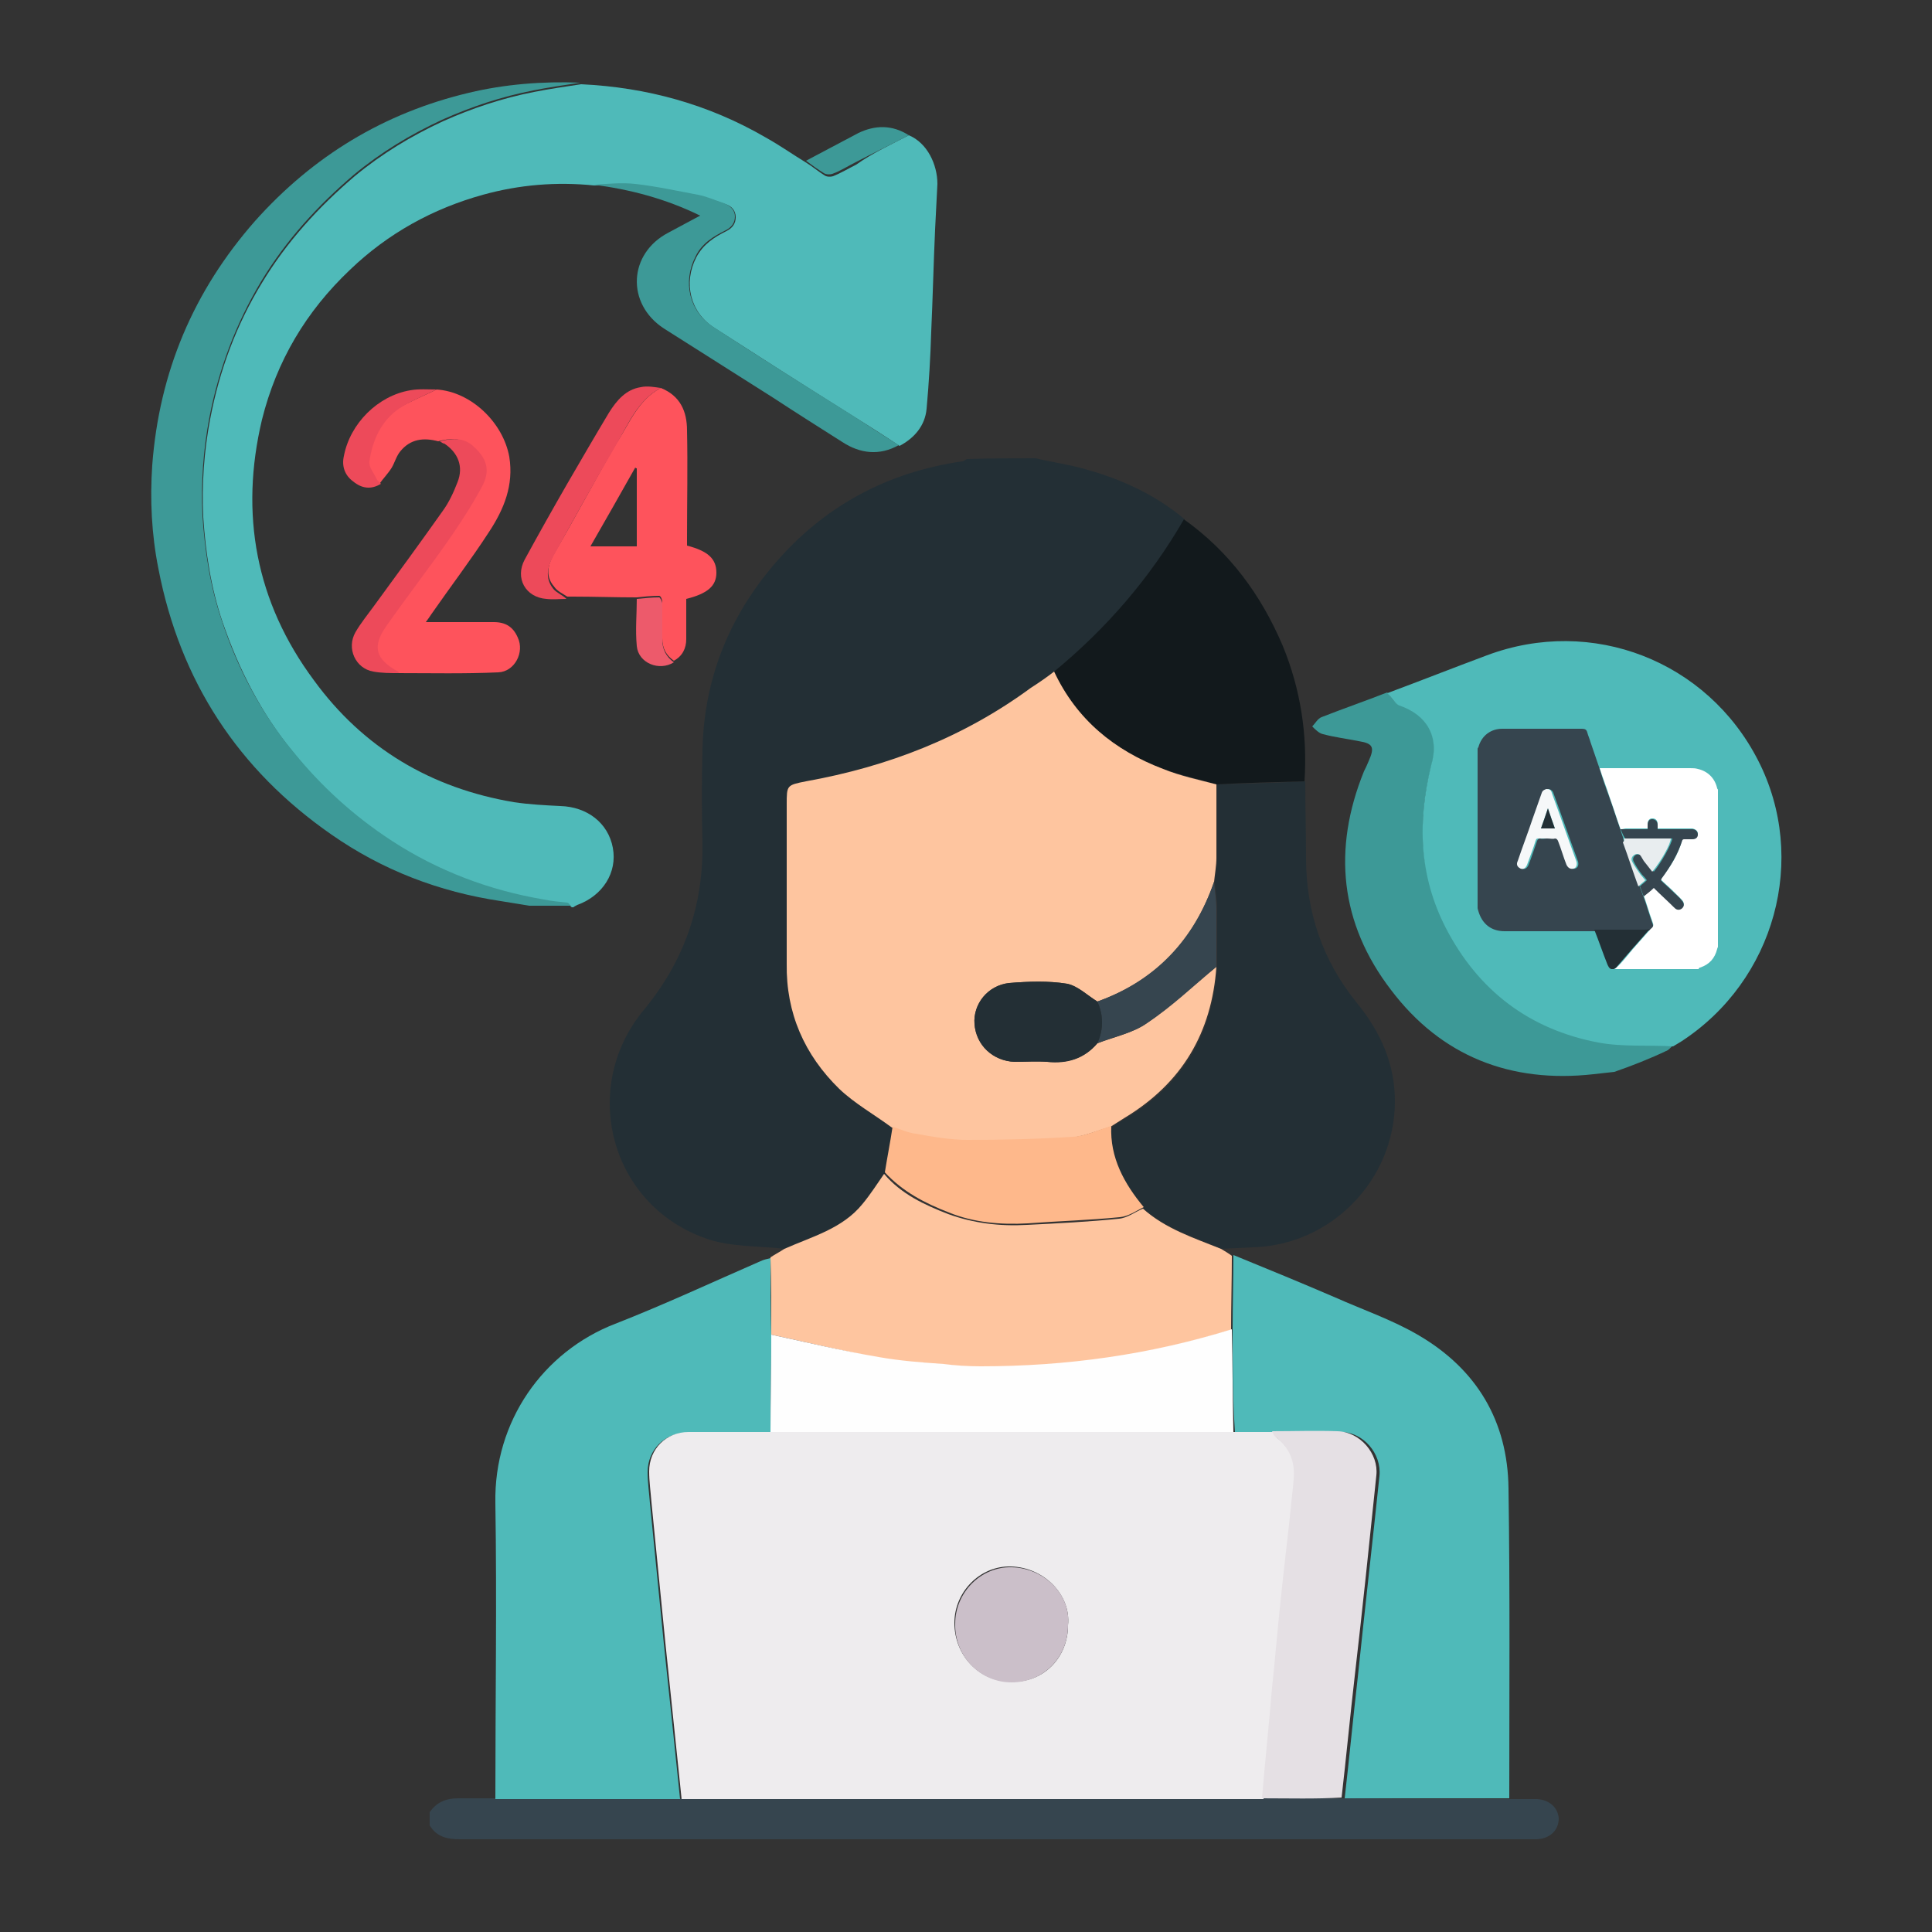 <?xml version="1.0" encoding="utf-8"?>
<!-- Generator: Adobe Illustrator 26.0.2, SVG Export Plug-In . SVG Version: 6.00 Build 0)  -->
<svg version="1.1" id="Layer_1" xmlns="http://www.w3.org/2000/svg" xmlns:xlink="http://www.w3.org/1999/xlink" x="0px" y="0px"
	 viewBox="0 0 250 250" style="enable-background:new 0 0 250 250;" xml:space="preserve">
<rect x="0" y="0" width="250" height="250" fill="#333333" stroke="none"/>
<style type="text/css">
	.st0{fill:#4FBAB9;}
	.st1{fill:#3D9997;}
	.st2{fill:#FE535C;}
	.st3{fill:#ED4A5A;}
	.st4{fill:#ED5A6B;}
	.st5{fill:#232F35;}
	.st6{fill:#36454F;}
	.st7{fill:#FEC59F;}
	.st8{fill:#12191C;}
	.st9{fill:#FEB88B;}
	.st10{fill:#EEECEE;}
	.st11{fill:#E5E0E4;}
	.st12{fill:#FEFEFE;}
	.st13{fill:#CBBFC9;}
	.st14{fill:#FFFFFF;}
	.st15{fill:#F6F8F9;}
	.st16{fill:#E8EDEF;}
</style>
<g id="c6gt8U.tif">
	<g>
		<path class="st0" d="M117.6,17.5c2.4,1,3.7,3.8,3.7,6.3c-0.1,2-0.2,3.9-0.3,5.9c-0.2,4.4-0.3,8.8-0.5,13.2
			c-0.1,3.3-0.3,6.7-0.6,10c-0.2,2.2-1.6,3.8-3.5,4.8c-2.1-1.4-4.3-2.8-6.4-4.1c-5.9-3.7-11.7-7.4-17.6-11.2c-3.1-2-4-5.8-2.3-9.1
			c0.9-1.7,2.3-2.6,3.9-3.4c0.8-0.4,1.2-1,1.2-1.8c0-0.9-0.6-1.5-1.4-1.7c-1.1-0.4-2.2-0.8-3.4-1.1c-2.7-0.5-5.4-1.1-8.1-1.4
			c-1.8-0.2-3.6,0.1-5.4,0.1c-4.9-0.5-9.7-0.1-14.4,1.2c-6.5,1.8-12.3,5-17.2,9.7c-5.7,5.4-9.5,11.8-11.4,19.4
			c-2.9,12.2-0.8,23.6,6.7,33.7c6.4,8.8,15.2,14,25.9,15.8c2,0.3,4,0.4,6,0.5c3.5,0.1,6.2,2.2,6.8,5.4c0.6,3.2-1.3,6.2-4.6,7.4
			c-0.2,0.1-0.4,0.2-0.5,0.3c-0.1,0-0.1,0-0.2,0c-0.2-0.1-0.3-0.4-0.5-0.4c-1-0.2-2-0.3-3-0.4c-7.1-1.1-13.6-3.7-19.7-7.6
			c-5-3.2-9.2-7.1-12.9-11.7c-4.1-5-7-10.7-9.1-16.8c-1.5-4.4-2.2-9-2.5-13.6c-0.2-4.3,0.1-8.5,0.9-12.7c1.2-6.3,3.4-12.2,6.7-17.6
			c3.2-5.3,7.3-9.8,12-13.8c3.5-2.9,7.3-5.2,11.4-7.1c3.8-1.7,7.7-3,11.8-3.8c2-0.4,4.1-0.7,6.1-1c8.5,0.4,16.5,2.6,23.9,6.9
			c1.8,1,3.5,2.2,5.3,3.3c0.8,0.5,1.5,1.1,2.3,1.6c0.3,0.2,0.8,0.2,1.1,0.1c1-0.4,2-1,3-1.5C112.9,19.8,115.3,18.7,117.6,17.5z"/>
		<path class="st1" d="M75.1,10.7c-2,0.3-4.1,0.6-6.1,1c-4.1,0.8-8,2.1-11.8,3.8c-4.1,1.9-7.9,4.2-11.4,7.1c-4.7,4-8.8,8.5-12,13.8
			c-3.3,5.5-5.5,11.4-6.7,17.6c-0.8,4.2-1.1,8.4-0.9,12.7c0.3,4.6,1,9.2,2.5,13.6c2,6.1,5,11.8,9.1,16.8c3.7,4.6,8,8.5,12.9,11.7
			c6,3.9,12.6,6.4,19.7,7.6c1,0.2,2,0.3,3,0.4c0.2,0,0.3,0.3,0.5,0.4c-1.8,0-3.6,0-5.4,0c-1.2-0.2-2.5-0.4-3.7-0.6
			c-8-1.2-15.3-4-21.9-8.6c-12.1-8.4-19.6-19.9-22.4-34.4c-0.9-4.5-1.1-9-0.8-13.4c0.9-12,5.3-22.5,13.3-31.6
			c7.5-8.4,16.7-14,27.7-16.6C65.3,10.9,70.2,10.5,75.1,10.7z"/>
		<path class="st2" d="M85.5,50.2c2.5,1,3.4,3,3.4,5.5c0.1,4.6,0,9.2,0,13.8c0,0.4,0,0.8,0,1.1c2.7,0.7,3.8,1.7,3.8,3.5
			c0,1.7-1.1,2.7-3.9,3.4c0,1.7,0,3.5,0,5.2c0,1.2-0.5,2.2-1.6,2.8c-1-0.7-1.5-1.6-1.5-2.9c0-1.6,0-3.1,0-4.7c0-0.3-0.2-0.8-0.4-0.8
			c-1,0-2,0.1-2.9,0.2c-2.8,0-5.5-0.1-8.3-0.1c-0.2,0-0.5,0-0.7,0c-0.6-0.4-1.3-0.7-1.7-1.3c-1.3-1.5-0.7-3.1,0.2-4.6
			c2.7-4.6,5.2-9.4,7.9-14C81.4,54.9,82.5,51.8,85.5,50.2z M82.4,60.6c-0.1,0-0.1,0-0.2-0.1c-1.9,3.4-3.8,6.7-5.8,10.2
			c2.1,0,4,0,6,0C82.4,67.3,82.4,63.9,82.4,60.6z"/>
		<path class="st2" d="M56.5,50.4c4.5,0.3,8.6,4.3,9.4,8.7c0.6,3.7-0.7,6.8-2.6,9.7c-2.4,3.7-5,7.1-7.5,10.7c-0.2,0.3-0.4,0.6-0.7,1
			c3,0,5.9,0,8.8,0c1.5,0,2.5,0.6,3.1,2c0.9,1.9-0.4,4.4-2.5,4.5c-4.4,0.2-8.7,0.1-13.1,0.1c0-0.1,0-0.2-0.1-0.2
			c-2.9-1.6-3.4-3.3-1.5-5.9c2.6-3.7,5.3-7.2,7.9-10.9c1.6-2.3,3.1-4.6,4.4-7c1.3-2.3,0.6-4-1.1-5.4c-1.3-1.1-2.8-1-4.3-0.6
			c-1.9-0.5-3.6-0.3-4.9,1.3c-0.5,0.6-0.7,1.4-1.1,2.1c-0.5,0.8-1.1,1.4-1.6,2.1c-0.2-0.2-0.4-0.5-0.6-0.7c-0.3-0.7-0.9-1.5-0.9-2.2
			c0.4-2.7,1.5-5.2,3.8-6.8C53.1,51.9,54.9,51.2,56.5,50.4z"/>
		<path class="st1" d="M76.8,23.9c1.8-0.1,3.6-0.3,5.4-0.1c2.7,0.3,5.4,0.9,8.1,1.4c1.1,0.2,2.2,0.7,3.4,1.1
			c0.8,0.3,1.4,0.9,1.4,1.7c0,0.8-0.4,1.4-1.2,1.8c-1.6,0.8-3.1,1.7-3.9,3.4c-1.7,3.3-0.8,7.1,2.3,9.1c5.8,3.8,11.7,7.5,17.6,11.2
			c2.2,1.4,4.3,2.8,6.4,4.1c-2.5,1.4-5,1.1-7.3-0.4c-3-1.9-6-3.8-8.9-5.7c-4.7-3-9.5-6-14.2-9c-4.9-3.2-4.6-9.7,0.6-12.4
			c1.3-0.7,2.6-1.4,4.1-2.2C86.1,25.7,81.5,24.5,76.8,23.9z"/>
		<path class="st3" d="M56.9,57.1c1.5-0.4,3.1-0.5,4.3,0.6c1.7,1.5,2.4,3.1,1.1,5.4c-1.3,2.4-2.8,4.7-4.4,7
			c-2.6,3.7-5.3,7.2-7.9,10.9c-1.9,2.7-1.4,4.3,1.5,5.9c0,0,0.1,0.1,0.1,0.2c-1.1,0-2.2,0-3.3-0.2c-2.3-0.4-3.5-3-2.3-5.1
			c0.7-1.2,1.6-2.3,2.4-3.4c3-4.1,6-8.2,8.9-12.3c0.8-1.1,1.4-2.4,1.9-3.7c0.8-2,0.1-3.8-1.7-5C57.3,57.4,57.1,57.2,56.9,57.1z"/>
		<path class="st3" d="M85.5,50.2c-3,1.6-4.2,4.7-5.8,7.4c-2.7,4.6-5.3,9.3-7.9,14c-0.9,1.5-1.4,3.1-0.2,4.6
			c0.4,0.5,1.2,0.8,1.7,1.3c-0.9,0-1.7,0.1-2.6,0c-2.7-0.2-4.1-2.7-2.8-5.1c1.8-3.3,3.6-6.5,5.5-9.8c1.8-3.1,3.6-6.2,5.4-9.2
			c1-1.6,2.2-3,4.1-3.3C83.8,49.9,84.7,50.1,85.5,50.2z"/>
		<path class="st3" d="M56.5,50.4c-1.6,0.8-3.4,1.5-4.9,2.5c-2.3,1.6-3.4,4.1-3.8,6.8c-0.1,0.7,0.5,1.4,0.9,2.2
			c0.1,0.3,0.4,0.5,0.6,0.7c-1.3,0.8-2.5,0.6-3.6-0.3c-1.1-0.8-1.5-2-1.2-3.3c0.8-4.2,4.4-7.8,8.6-8.5
			C54.2,50.3,55.4,50.4,56.5,50.4z"/>
		<path class="st1" d="M117.6,17.5c-2.3,1.2-4.6,2.3-6.9,3.5c-1,0.5-1.9,1.1-3,1.5c-0.3,0.1-0.8,0.1-1.1-0.1c-0.8-0.5-1.5-1-2.3-1.6
			c2.3-1.2,4.5-2.4,6.8-3.6C113.2,16.2,115.4,16.1,117.6,17.5z"/>
		<path class="st4" d="M82.4,77.5c1-0.1,2-0.2,2.9-0.2c0.1,0,0.4,0.5,0.4,0.8c0,1.6,0,3.1,0,4.7c0,1.2,0.5,2.2,1.5,2.9
			c-1.9,1.2-4.6,0.1-4.8-2.1C82.2,81.5,82.4,79.5,82.4,77.5z"/>
	</g>
</g>
<g id="v6hhXc.tif">
	<g>
		<path class="st5" d="M134,59.3c2.1,0.5,4.3,0.8,6.4,1.4c4.7,1.3,9.1,3.3,12.9,6.5c-4.4,7.6-10,14.1-16.8,19.7
			c-1,0.7-2,1.4-2.9,2.1c-8.8,6.3-18.5,10.2-29.1,12.1c-2.5,0.4-2.5,0.4-2.5,3c0,6.9,0,13.7,0,20.6c0,6.4,2.3,11.8,6.8,16.2
			c2,2,4.5,3.4,6.8,5c-0.4,2-0.7,4-1.1,6c-0.9,1.3-1.8,2.7-2.8,3.9c-2.7,3.2-6.6,4.2-10.1,5.8c-3.5-0.4-7.2-0.2-10.4-1.4
			c-12.3-4.4-16.2-19.5-7.9-29.5c5.2-6.3,7.7-13.4,7.6-21.5c-0.1-4.1-0.1-8.1,0-12.2c0.2-9.1,3.4-17.1,9.3-24
			c6.4-7.5,14.6-11.9,24.3-13.3c0.2,0,0.4-0.2,0.6-0.3C128,59.3,131,59.3,134,59.3z"/>
		<path class="st6" d="M195.1,232.8c1.3,0,2.6,0,3.8,0c1.6,0.1,2.7,1.1,2.8,2.5c0,1.5-1.1,2.6-2.8,2.7c-0.3,0-0.7,0-1,0
			c-57,0-81.4,0-138.4,0c-1.6,0-3-0.3-3.9-1.8c0-0.6,0-1.2,0-1.7c0.9-1.3,2.1-1.8,3.7-1.8c12.5,0-7.6,0,4.9,0c8,0,15.9,0,23.9,0
			c25.1,0,50.2,0,75.3,0c3.5,0,7,0,10.5,0C180.9,232.8,188,232.8,195.1,232.8z"/>
		<path class="st0" d="M88,232.8c-8,0-15.9,0-23.9,0c0-12.8,0.2-25.6,0-38.3c-0.2-10.6,6.2-19.6,15.5-23.2
			c6.4-2.5,12.6-5.4,18.8-8.1c0.4-0.2,0.9-0.3,1.3-0.4c0,3.3,0,6.7,0.1,10c0,4.2-0.1,8.4-0.1,12.6c-3.6,0-7.2,0-10.8,0
			c-2.9,0-5.1,2.2-5.1,5.1c0,1.3,0.2,2.7,0.3,4c0.6,6.1,1.2,12.1,1.8,18.2C86.6,219.3,87.3,226,88,232.8z"/>
		<path class="st7" d="M99.8,172.7c0-3.3,0-6.7-0.1-10c0.6-0.4,1.2-0.7,1.8-1.1c3.6-1.6,7.5-2.6,10.1-5.8c1-1.2,1.9-2.6,2.8-3.9
			c2.2,2.6,5.2,4,8.3,5.2c3.3,1.2,6.7,1.6,10.2,1.4c4-0.2,8-0.4,11.9-0.8c1.1-0.1,2.1-0.9,3.1-1.3c2.9,2.6,6.6,3.8,10.1,5.2
			c0.5,0.3,1,0.6,1.4,0.9c0,3.2-0.1,6.4-0.1,9.6c-10.6,3.3-21.4,4.8-32.5,4.8c-1.6,0-3.2-0.2-4.8-0.3c-2.8-0.3-5.7-0.4-8.4-0.9
			C109,174.8,104.4,173.7,99.8,172.7z"/>
		<path class="st0" d="M159.5,172c0-3.2,0.1-6.4,0.1-9.6c4.4,1.8,8.8,3.6,13.2,5.5c3.6,1.6,7.4,2.9,10.8,4.9
			c7.5,4.4,11.5,11.1,11.6,19.8c0.2,13.4,0.1,26.7,0.1,40.1c-7.1,0-14.2,0-21.3,0c0.6-5.2,1.1-10.5,1.7-15.7
			c0.9-8.7,1.9-17.4,2.8-26c0.3-2.9-2.1-5.7-5-5.7c-2.8-0.1-5.7,0-8.5,0c-1.7,0-3.4,0-5.2,0C159.5,180.9,159.5,176.5,159.5,172z"/>
		<path class="st5" d="M158.1,161.6c-3.5-1.5-7.2-2.6-10.1-5.2c-2.6-3-4.4-6.3-4.2-10.5c0.6-0.4,1.2-0.8,1.9-1.2
			c7.4-4.4,11.2-10.9,11.8-19.5c0-2.5,0-5,0-7.5c0-1.2-0.2-2.4-0.3-3.6c0.1-1,0.3-2,0.3-3.1c0-3.2,0-6.4,0-9.5
			c3.8-0.1,7.6-0.2,11.4-0.4c0,3.3,0.1,6.6,0.1,9.9c0,7.1,2.2,13.4,6.6,18.8c3,3.7,4.9,7.8,4.9,12.7c0,10.2-8.3,18.7-18.5,18.9
			C160.7,161.5,159.4,161.5,158.1,161.6z"/>
		<path class="st8" d="M168.8,101.1c-3.8,0.1-7.6,0.2-11.4,0.4c-2.3-0.7-4.7-1.2-6.9-2c-6.3-2.4-11.2-6.3-14.1-12.6
			c6.8-5.6,12.4-12.1,16.8-19.7c5.9,4.2,10,9.8,12.8,16.4C168.3,89.2,169.2,95.1,168.8,101.1z"/>
		<path class="st7" d="M136.4,86.9c2.9,6.2,7.8,10.2,14.1,12.6c2.2,0.9,4.6,1.4,6.9,2c0,3.2,0,6.4,0,9.5c0,1-0.2,2.1-0.3,3.1
			c-2.6,7.6-7.5,12.8-15.1,15.5c-1.3-0.8-2.5-2-3.9-2.3c-2.4-0.4-5-0.3-7.5-0.1c-2.8,0.3-4.7,2.7-4.5,5.3c0.2,2.7,2.4,4.8,5.2,4.9
			c1.4,0,2.8-0.1,4.2,0c2.6,0.2,4.8-0.4,6.5-2.4c2.1-0.8,4.5-1.3,6.4-2.6c3.2-2.2,6-4.9,9-7.3c-0.6,8.5-4.4,15-11.8,19.5
			c-0.6,0.4-1.3,0.8-1.9,1.2c-1.7,0.5-3.3,1.2-5,1.4c-4.5,0.3-9,0.4-13.6,0.4c-2.2,0-4.5-0.4-6.7-0.8c-1-0.2-2-0.6-3-0.9
			c-2.3-1.7-4.8-3.1-6.8-5c-4.5-4.4-6.9-9.8-6.8-16.2c0-6.9,0-13.7,0-20.6c0-2.5,0-2.5,2.5-3c10.6-1.9,20.4-5.7,29.1-12.1
			C134.5,88.3,135.5,87.6,136.4,86.9z"/>
		<path class="st9" d="M115.5,145.8c1,0.3,2,0.8,3,0.9c2.2,0.4,4.5,0.8,6.7,0.8c4.5,0,9-0.1,13.6-0.4c1.7-0.1,3.3-0.9,5-1.4
			c-0.2,4.1,1.7,7.5,4.2,10.5c-1,0.5-2,1.2-3.1,1.3c-4,0.4-7.9,0.5-11.9,0.8c-3.5,0.2-7-0.1-10.2-1.4c-3.1-1.2-6-2.7-8.3-5.2
			C114.8,149.8,115.2,147.8,115.5,145.8z"/>
		<path class="st10" d="M159.6,185.3c1.7,0,3.4,0,5.2,0c0.1,0.2,0.2,0.5,0.4,0.7c1.8,1.4,2.6,3.2,2.4,5.5c-0.1,1.3-0.3,2.6-0.4,4
			c-0.4,3.9-0.9,7.9-1.3,11.8c-0.4,3.7-0.8,7.5-1.1,11.2c-0.5,4.8-0.9,9.5-1.3,14.3c-25.1,0-50.2,0-75.3,0
			c-0.7-6.7-1.4-13.5-2.1-20.2c-0.6-6.1-1.2-12.1-1.8-18.2c-0.1-1.3-0.3-2.7-0.3-4c0-2.9,2.2-5.1,5.1-5.1c3.6,0,7.2,0,10.8,0
			C119.6,185.3,139.6,185.3,159.6,185.3z M138.2,210.3c0.4-3.9-3.1-7.5-7.4-7.6c-4-0.1-7.3,3.3-7.3,7.3c0,4.2,3.2,7.6,7.3,7.6
			C135,217.8,138.2,214.5,138.2,210.3z"/>
		<path class="st11" d="M163.3,232.7c0.4-4.8,0.9-9.5,1.3-14.3c0.4-3.7,0.7-7.5,1.1-11.2c0.4-4,0.9-7.9,1.3-11.8
			c0.1-1.3,0.3-2.6,0.4-4c0.2-2.2-0.5-4.1-2.4-5.5c-0.2-0.2-0.3-0.5-0.4-0.7c2.8,0,5.7-0.1,8.5,0c2.9,0.1,5.3,2.9,5,5.7
			c-0.9,8.7-1.8,17.4-2.8,26c-0.6,5.2-1.1,10.5-1.7,15.7C170.3,232.8,166.8,232.7,163.3,232.7z"/>
		<path class="st12" d="M159.6,185.3c-20,0-39.9,0-59.9,0c0-4.2,0.1-8.4,0.1-12.6c4.6,1,9.2,2.1,13.9,2.9c2.8,0.5,5.6,0.7,8.4,0.9
			c1.6,0.2,3.2,0.3,4.8,0.3c11.1,0,21.9-1.5,32.5-4.8C159.5,176.5,159.5,180.9,159.6,185.3z"/>
		<path class="st6" d="M157.4,125.1c-3,2.5-5.8,5.2-9,7.3c-1.8,1.3-4.2,1.7-6.4,2.6c0.8-1.8,0.8-3.6,0-5.4c7.5-2.7,12.5-8,15.1-15.5
			c0.1,1.2,0.3,2.4,0.3,3.6C157.4,120.2,157.4,122.7,157.4,125.1z"/>
		<path class="st5" d="M142,129.6c0.8,1.8,0.8,3.6,0,5.4c-1.7,2-3.9,2.7-6.5,2.4c-1.4-0.1-2.8,0-4.2,0c-2.8-0.1-5-2.1-5.2-4.9
			c-0.2-2.5,1.7-5,4.5-5.3c2.5-0.2,5-0.3,7.5,0.1C139.5,127.6,140.7,128.8,142,129.6z"/>
		<path class="st13" d="M138.2,210.3c0,4.2-3.2,7.4-7.3,7.4c-4.1,0-7.4-3.4-7.3-7.6c0-4,3.3-7.4,7.3-7.3
			C135.2,202.9,138.6,206.4,138.2,210.3z"/>
	</g>
</g>
<g>
	<path class="st1" d="M208.9,138.7c-0.9,0.1-1.8,0.2-2.7,0.3c-10.7,1.2-19.7-2.3-26.2-10.9c-6.6-8.6-7.6-18.2-3.5-28.3
		c0.2-0.4,0.4-0.8,0.6-1.3c0.8-1.8,0.6-2.3-1.3-2.6c-1.5-0.3-3.1-0.5-4.6-0.9c-0.5-0.1-1-0.6-1.4-1c0.4-0.4,0.7-1,1.2-1.2
		c2.8-1.1,5.7-2.1,8.5-3.2c0.5,0.5,0.9,1.4,1.6,1.6c3.5,1.2,5.2,4,4.2,7.6c-1.9,7.3-1.7,14.3,1.9,21.1c4.2,8.1,10.8,13.1,19.7,14.8
		c3.1,0.6,6.4,0.4,9.7,0.5c-0.3,0.2-0.5,0.5-0.8,0.7C213.5,137,211.2,137.9,208.9,138.7z"/>
	<path class="st0" d="M181.1,91.3c-0.6-0.2-1-1.1-1.6-1.6c4.3-1.6,8.6-3.3,12.9-4.9c13.6-5.1,28.5,0.7,35.1,13.6
		c6.5,12.7,2.2,28.5-10,36.4c-0.3,0.2-0.7,0.4-1,0.6c-3.2-0.2-6.5,0.1-9.7-0.5c-8.9-1.7-15.5-6.7-19.7-14.8
		c-3.5-6.8-3.7-13.8-1.9-21.1C186.3,95.3,184.6,92.5,181.1,91.3z"/>
</g>
<g id="_x38_hFilw.tif">
	<g>
		<path class="st6" d="M191.2,117.5c0-6.9,0-13.7,0-20.6c0-0.1,0.1-0.2,0.1-0.2c0.4-1.5,1.6-2.4,3.1-2.4c3.4,0,6.9,0,10.3,0
			c0.4,0,0.6,0.1,0.7,0.5c0.1,0.4,0.3,0.8,0.4,1.2c0.4,1.2,0.8,2.3,1.2,3.5c0.4,1.3,0.8,2.5,1.3,3.8c0.5,1.4,0.9,2.7,1.4,4.1
			c0.1,0.4,0.3,0.8,0.4,1.3c0,0.1,0.1,0.3,0.1,0.4c0.7,1.9,1.3,3.8,2,5.7c0.2,0.4,0.3,0.9,0.5,1.3c0.4,1.1,0.7,2.2,1.1,3.3
			c0.2,0.5,0.1,0.6-0.2,1c-0.2,0-0.5,0.1-0.7,0.1c-2.2,0-4.3,0-6.5,0c-0.1,0-0.3,0-0.4,0c-3.8,0-7.5,0-11.3,0
			c-1.7,0-2.9-0.9-3.4-2.6C191.2,117.6,191.2,117.5,191.2,117.5z M200.2,108.5c0.4,0,0.8,0,1.2,0c0.2,0,0.3,0.1,0.4,0.3
			c0.4,1,0.7,2.1,1.1,3.1c0.2,0.4,0.5,0.6,0.9,0.5c0.4-0.1,0.5-0.5,0.4-0.9c-1.1-3-2.1-5.9-3.2-8.9c-0.1-0.3-0.4-0.5-0.7-0.5
			c-0.3,0-0.5,0.2-0.6,0.5c-0.4,1.2-0.8,2.3-1.2,3.4c-0.6,1.8-1.3,3.6-1.9,5.4c-0.1,0.4-0.1,0.7,0.2,0.9c0.4,0.3,0.8,0.1,1-0.4
			c0.4-1,0.7-2,1.1-3.1c0.1-0.2,0.2-0.3,0.4-0.3C199.5,108.6,199.9,108.5,200.2,108.5z"/>
		<path class="st14" d="M209.7,107.3c-0.5-1.4-0.9-2.7-1.4-4.1c-0.4-1.3-0.9-2.5-1.3-3.8c3.9,0,7.8,0,11.7,0c0.3,0,0.7,0,1,0.1
			c1.3,0.3,2.2,1.2,2.5,2.5c0,0.1,0.1,0.1,0.1,0.2c0,6.8,0,13.5,0,20.3c0,0.1-0.1,0.2-0.1,0.3c-0.3,1.2-1,2-2.2,2.4
			c-0.1,0-0.2,0.1-0.2,0.2c-3.6,0-7.3,0-10.9,0c0.2-0.1,0.3-0.3,0.5-0.4c0.7-0.7,1.3-1.5,1.9-2.2c0.8-0.9,1.5-1.7,2.3-2.6
			c0.4-0.3,0.4-0.5,0.2-1c-0.4-1.1-0.7-2.2-1.1-3.3c0.4-0.4,0.8-0.7,1.3-1.1c0.9,0.9,1.8,1.7,2.7,2.6c0.3,0.3,0.7,0.3,1,0
			c0.3-0.3,0.2-0.7-0.1-1c-0.4-0.4-0.7-0.7-1.1-1.1c-0.5-0.5-1.1-1-1.6-1.5c0.1-0.1,0.1-0.1,0.1-0.2c1.2-1.5,2.2-3.1,2.7-5
			c0-0.1,0.2-0.1,0.2-0.1c0.4,0,0.7,0,1.1,0c0.4,0,0.7-0.3,0.7-0.6c0-0.4-0.3-0.6-0.7-0.7c-0.7,0-1.4,0-2.1,0c-0.8,0-1.6,0-2.4,0
			c0-0.2,0-0.3,0-0.5c0-0.5-0.2-0.8-0.7-0.8c-0.4,0-0.6,0.3-0.6,0.8c0,0.1,0,0.3,0,0.5c-1,0-1.9,0-2.8,0
			C210.2,107.2,210,107.3,209.7,107.3z"/>
		<path class="st5" d="M208.5,125.4c-0.3-0.1-0.4-0.4-0.5-0.6c-0.6-1.5-1.1-3-1.7-4.5c2.2,0,4.3,0,6.5,0c0.2,0,0.5,0,0.7-0.1
			c-0.8,0.9-1.5,1.7-2.3,2.6c-0.6,0.7-1.3,1.5-1.9,2.2c-0.1,0.2-0.3,0.3-0.5,0.4C208.7,125.4,208.6,125.4,208.5,125.4z"/>
		<path class="st6" d="M209.7,107.3c0.2,0,0.5,0,0.7,0c0.9,0,1.8,0,2.8,0c0-0.2,0-0.3,0-0.5c0-0.5,0.2-0.8,0.6-0.8
			c0.4,0,0.7,0.3,0.7,0.8c0,0.1,0,0.3,0,0.5c0.8,0,1.6,0,2.4,0c0.7,0,1.4,0,2.1,0c0.4,0,0.7,0.3,0.7,0.7c0,0.4-0.3,0.6-0.7,0.6
			c-0.4,0-0.7,0-1.1,0c-0.1,0-0.2,0.1-0.2,0.1c-0.6,1.9-1.6,3.5-2.7,5c0,0,0,0.1-0.1,0.2c0.5,0.5,1.1,1,1.6,1.5
			c0.4,0.4,0.8,0.7,1.1,1.1c0.3,0.3,0.4,0.7,0.1,1c-0.3,0.3-0.7,0.3-1,0c-0.9-0.9-1.8-1.7-2.7-2.6c-0.4,0.4-0.8,0.7-1.3,1.1
			c-0.2-0.4-0.3-0.9-0.5-1.3c0.3-0.3,0.6-0.5,0.9-0.8c-0.2-0.3-0.4-0.5-0.6-0.7c-0.4-0.5-0.8-1.1-1.1-1.7c-0.2-0.4,0-0.7,0.3-0.9
			c0.3-0.1,0.7,0,0.9,0.3c0.1,0.2,0.2,0.4,0.3,0.5c0.3,0.5,0.7,0.9,1.1,1.4c1-1.2,2.3-3.6,2.4-4.3c-2,0-4.1,0-6.1,0
			C210,108.1,209.9,107.7,209.7,107.3z"/>
		<path class="st15" d="M200.2,108.5c-0.4,0-0.7,0-1.1,0c-0.2,0-0.3,0-0.4,0.3c-0.3,1-0.7,2-1.1,3.1c-0.2,0.5-0.6,0.7-1,0.4
			c-0.3-0.2-0.4-0.5-0.2-0.9c0.6-1.8,1.3-3.6,1.9-5.4c0.4-1.1,0.8-2.3,1.2-3.4c0.1-0.3,0.3-0.4,0.6-0.5c0.4,0,0.6,0.1,0.7,0.5
			c1.1,3,2.1,5.9,3.2,8.9c0.1,0.4,0,0.8-0.4,0.9c-0.4,0.1-0.7-0.1-0.9-0.5c-0.4-1-0.7-2.1-1.1-3.1c-0.1-0.2-0.2-0.3-0.4-0.3
			C201,108.6,200.6,108.5,200.2,108.5z M201.2,107.2c-0.3-0.9-0.6-1.7-0.9-2.6c-0.3,0.9-0.6,1.7-0.9,2.6
			C200,107.2,200.5,107.2,201.2,107.2z"/>
		<path class="st16" d="M210.1,108.5c2,0,4.1,0,6.1,0c0,0.7-1.3,3-2.4,4.3c-0.4-0.5-0.7-0.9-1.1-1.4c-0.1-0.2-0.2-0.3-0.3-0.5
			c-0.2-0.4-0.5-0.5-0.9-0.3c-0.3,0.2-0.5,0.5-0.3,0.9c0.3,0.6,0.7,1.1,1.1,1.7c0.2,0.2,0.4,0.5,0.6,0.7c-0.3,0.3-0.6,0.5-0.9,0.8
			c-0.7-1.9-1.3-3.8-2-5.7C210.2,108.8,210.2,108.7,210.1,108.5z"/>
		<path class="st5" d="M201.2,107.2c-0.6,0-1.2,0-1.8,0c0.3-0.8,0.6-1.7,0.9-2.6C200.6,105.5,200.9,106.4,201.2,107.2z"/>
	</g>
</g>
</svg>
